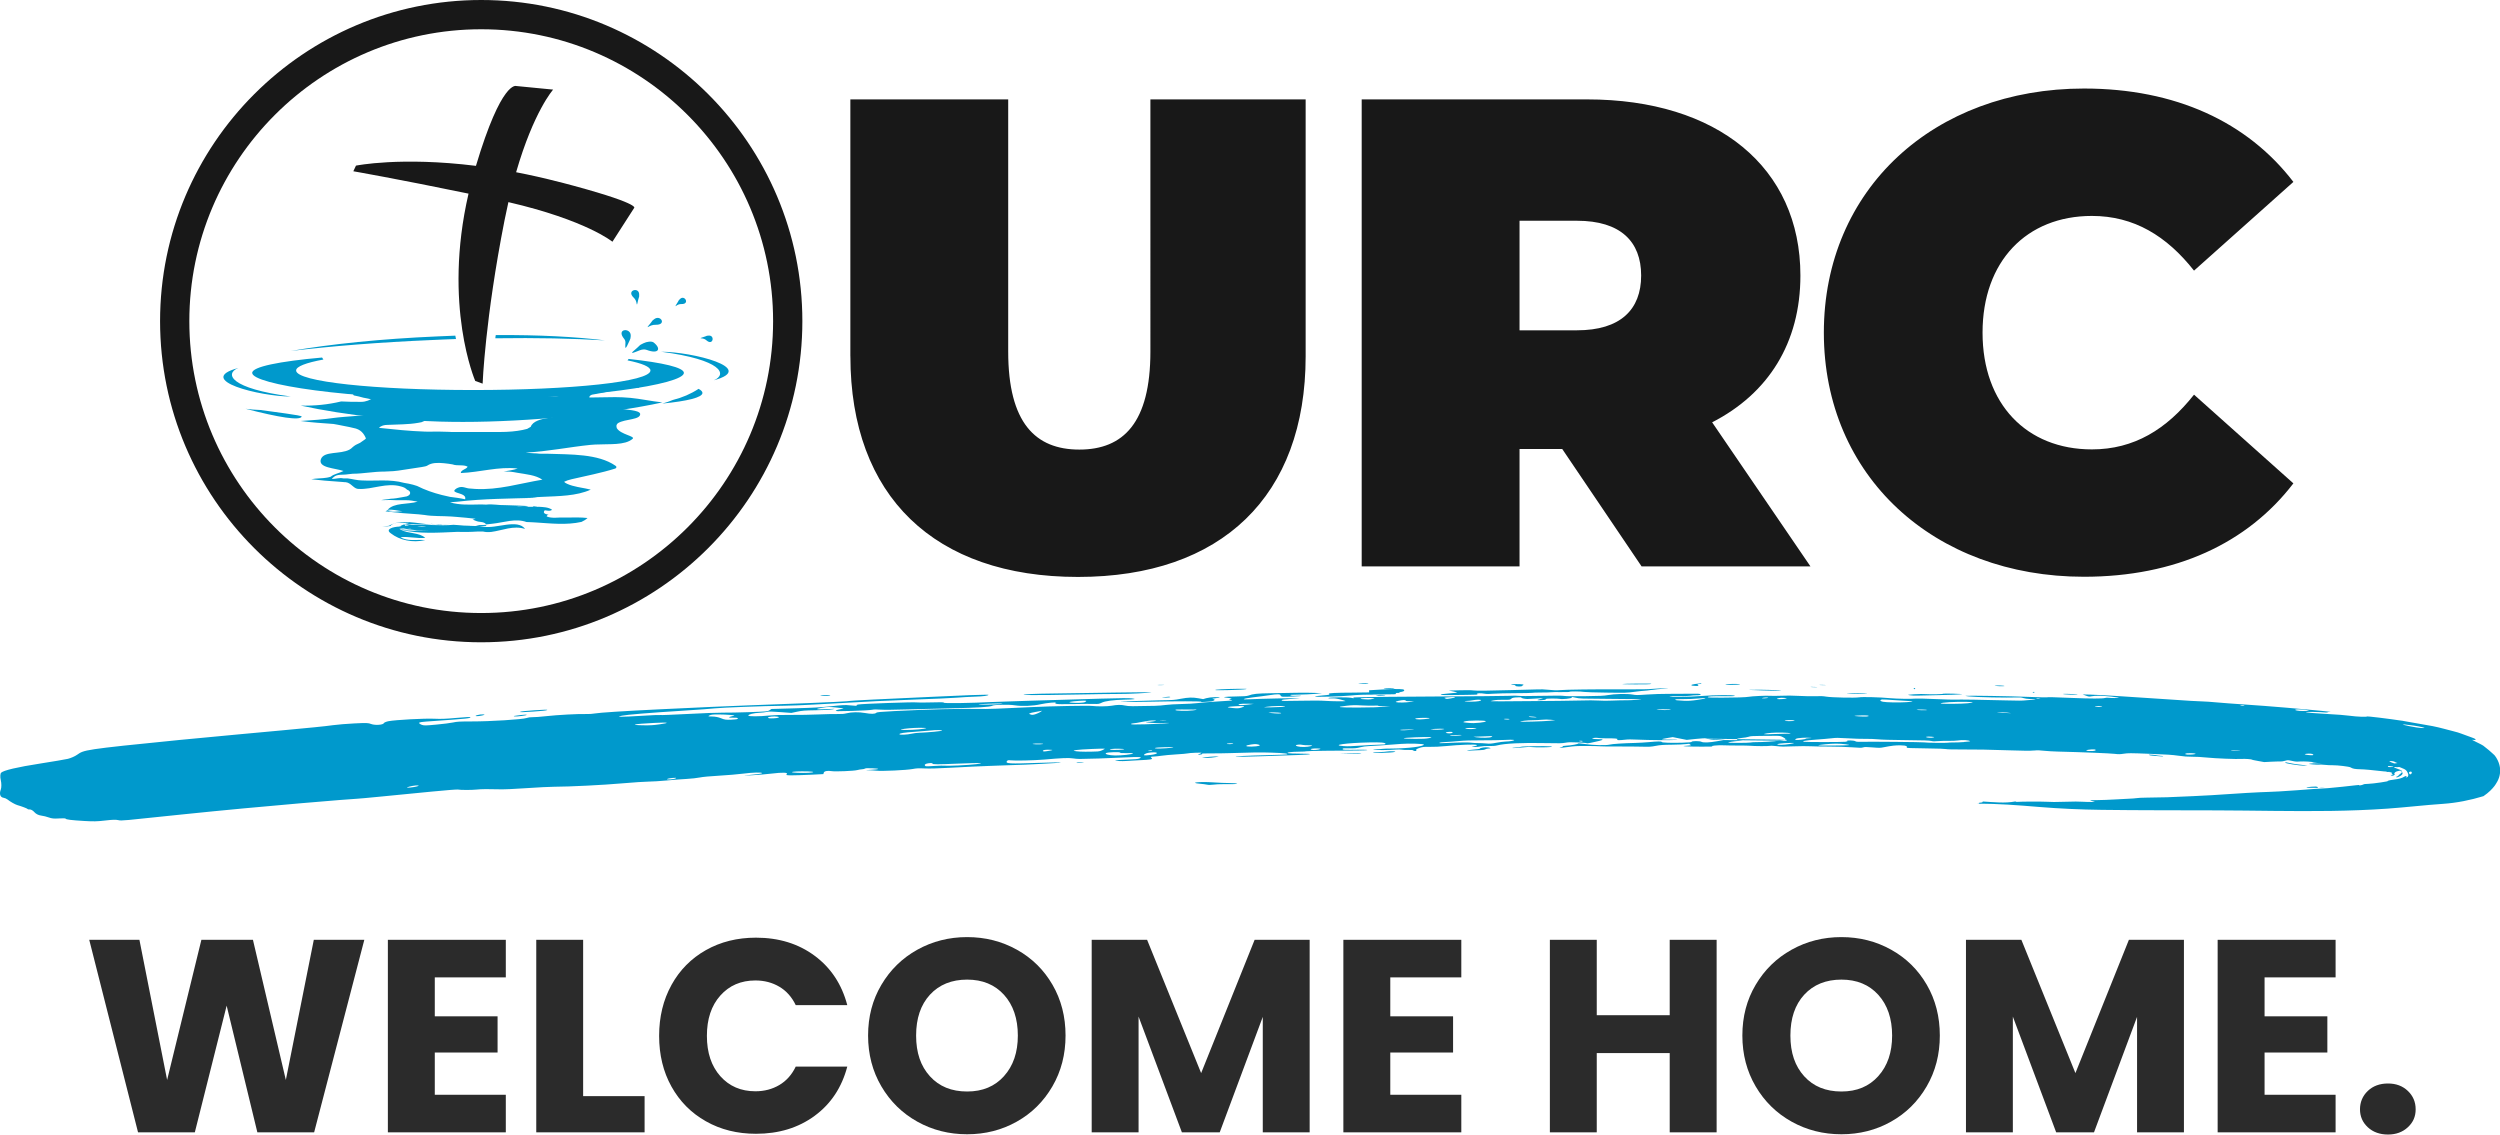 <?xml version="1.0" encoding="UTF-8"?>
<svg xmlns="http://www.w3.org/2000/svg" id="Layer_2" data-name="Layer 2" viewBox="0 0 674.07 305.9">
  <defs>
    <style>
      .cls-1 {
        fill: #2b2b2b;
      }

      .cls-2, .cls-3 {
        fill: #09c;
      }

      .cls-3 {
        fill-rule: evenodd;
      }

      .cls-4 {
        fill: #181818;
      }
    </style>
  </defs>
  <g id="Layer_1-2" data-name="Layer 1">
    <g id="urc_logo_icon_wide_white" data-name="urc logo icon wide white">
      <g id="urc_logo_icon_wide_white-2" data-name="urc logo icon wide white">
        <g id="urc_logo_lower_stack" data-name="urc logo lower stack">
          <g>
            <g>
              <path class="cls-2" d="M122.9,91.17c-.04-.22-.08-.44-.13-.67-1.95.06-2.78.11-4.78.2-15.19.65-29.03,2.09-39.57,3.93,11.03-1.31,23.97-2.35,37.83-2.94,2.65-.11,4.12-.2,6.7-.28-.01-.08-.03-.16-.05-.24Z"></path>
              <path class="cls-2" d="M133.67,90.34s-.07.42-.09.57c-.01.1-.01.2-.02.3,11.3-.16,20.88.05,29.56.57-7.92-.98-17.63-1.5-29.45-1.44Z"></path>
              <path class="cls-2" d="M188.36,104.84c-2.09,1.37-4.4,2.37-6.94,3-.93.39-1.88.72-2.85.98,6.78-.67,10.79-1.65,10.83-2.86.01-.37-.35-.75-1.05-1.12"></path>
              <path class="cls-2" d="M70.26,110.55c-1.35-.04-2.7-.15-4.05-.33,9.15,2.38,14.72,3.23,15.14,2.1.13-.35-7.55-1.24-11.09-1.77"></path>
              <path class="cls-2" d="M64.24,99.21c-3.76,1.58-2.2,5.54,14.18,7.7-8.32,0-26.13-4.45-14.18-7.7"></path>
              <path class="cls-2" d="M192.46,102.54c3.76-1.58,2.2-5.54-14.18-7.7,8.32,0,26.13,4.45,14.18,7.7"></path>
              <path class="cls-2" d="M117.42,141.37c.55.05,1.09.05,1.64.04.07,0,.15-.01.22-.02-.68-.12-1.26-.03-1.86-.02"></path>
              <path class="cls-2" d="M117.42,141.37c-.43-.04-.87-.09-1.33-.18.48.17.91.19,1.33.18"></path>
              <path class="cls-2" d="M126.62,141.76c-1.07,0-2.11-.08-3.13-.18-.34-.03-.72-.06-1.21-.08-3.7.36-7.65-.2-11.22.05-.4-.08-.8-.15-1.19-.17-.15,0-.29,0-.44.02.27.09.55.17.83.23-.34.04-.67.08-1,.14-.08-.09-.12-.21-.12-.36h0c-.13,0-.26.03-.38.05l.06-.03h0s-.06.03-.06.03h0c-.12.06-.29.12-.43.19-.28.11-.56.22-.61.33-1.66.05-4.02.67-2.32,1.84,2.32,1.81,5.79,2.61,9.26,1.81-2.32-.2-4.92.4-6.66-.8,2.32-.2,4.34.4,6.66.2-1.64-1.52-4.57-1.07-6.6-2.2,4.9,1.19,10.09.79,15.15.58.36,0,.72,0,1.08.01s.73,0,1.1.01c.32,0,.65,0,.98-.01.35,0,.7-.02,1.04-.03.37-.03.72-.05,1.09-.06.28-.01.56-.02.84-.02.28,0,.57,0,.85,0,.71.17,1.4.21,2.32.11,2.99-.4,5.88-1.81,9.07-.8-2.03-2.81-7.82,0-11.15-.6-.39-.04-.78-.1-1.17-.18-.5,0-.99,0-1.49-.02-.38,0-.76-.02-1.14-.04M122.51,142.89h-.01s0,0,0,0h0ZM114.94,141.99c-.83.14-1.65.03-2.47-.14.85.04,1.69.05,2.47.14ZM107.99,142.16h.12,0s-.07,0-.1,0h-.02ZM109.7,142.4c.44-.03.87-.02,1.19.19-.4-.14-.79-.18-1.19-.19ZM108.22,141.68c-.14.08-.21.17-.11.27-.05,0-.11,0-.16,0-.07-.09.07-.18.27-.27ZM108.09,142.35h0c-.23-.03-.46-.08-.68-.15.23.06.46.1.68.15ZM108.04,142.8c-.12-.06-.23-.13-.34-.21,1.74.2,3.18.4,4.92.6-1.43,0-3.15-.2-4.58-.4ZM107.7,142.39c.15-.02.29-.02.44-.02.15.06.32.08.5.09,2.37.47,4.79.64,7.21.66-2.8.05-5.56-.06-8.15-.73Z"></path>
              <path class="cls-2" d="M144.6,134.35c.26,0,.5,0,.71,0-.1,0-.39,0-.71,0"></path>
              <path class="cls-2" d="M172.46,103.19c-.51.1-1.04.15-1.56.15-.49.2-.99.37-1.51.49.76.03,1.54.25,2.29.69.22,0,.44,0,.65,0,0-.45.05-.9.12-1.33"></path>
              <path class="cls-2" d="M91.06,104.8l.43-.06c-.33-.19-.65-.39-.95-.62-.36.08-.72.14-1.08.17.02,0,.05,0,.07,0,.56.05,1.09.22,1.54.5"></path>
              <path class="cls-2" d="M172.6,111.55c-.29-1.01-3.77-1.01-5.89-1.47-.51-.09-.96-.19-1.41-.28-1.15-.31-2.31-.59-3.39-.91-.34-.1-.66-.19-.95-.29-.89-.3-1.63-.66-1.98-1.27-.11-.2-.09-.37.02-.52.11-.15.31-.28.6-.39.67-.12,1.64-.28,2.69-.49.53-.11,1.07-.23,1.61-.36.29-.04.54-.09.79-.14.3-.08.6-.17.92-.33.66-.53,1.39-.93,2.16-1.16-.07,0-.15,0-.22,0-.84,0-1.65-.12-2.41-.33-1.11.48-2.3.75-3.51.75-.67,0-1.31-.07-1.93-.21-1.35.76-2.87,1.19-4.41,1.19-.34,0-.67-.02-.99-.05-1.5,1.01-3.27,1.6-5.07,1.6-.41,0-.81-.03-1.2-.08-.62.14-1.26.22-1.9.22-1.54,0-2.96-.38-4.21-1.05-1.12.49-2.32.77-3.54.77-.31,0-.62-.02-.93-.05-.18.15-.35.3-.35.45.23.5.9,1,1.43,1.37.47.31.94.59,1.27.97.33.39.54.88.46,1.63,2.03-.5,4.07.25,6.01.49.26.03.52.05.77.07.24.01.49.02.73.03.32.02.62.04,1.61.08.48.05.97.1,1.48.15-.33.13-.66.25-.99.37-.73.11-1.27.22-1.81.34-2.12.3-4.44.9-4.96,2.43-.31.16-.64.35-.97.56-.39.11-.79.21-1.22.29-1.7.35-3.75.55-6.16.55h-13.03c-.21-.01-.42-.02-.63-.04-1.83-.09-3.86-.09-5.66-.05-.32,0-.63-.01-.95-.02-4.08-.14-8.12-.57-12.3-1.01.58-.6,1.45-.8,2.32-.8,2.71-.14,5.58-.08,8.22-.55.29-.05.6-.11.92-.17,2.69-1.22,5.17-1.72,8.11-1.47.23,0,.68-.5.45-.75-1.58-1.99-4.07-2.99-6.25-2.84-.36-.03-.67-.09-.97-.16-1.47-.37-2.94-.83-4.39-1.6-.13-.08-.26-.17-.37-.26-.36-.13-.71-.29-1.05-.47-.72.19-1.47.3-2.22.3-1.36,0-2.63-.3-3.76-.83-.94.4-1.94.58-3,.54-1.15.04-2.22-.17-3.23-.64-.38.05-.76.08-1.14.08s-.74-.02-1.1-.07c.29.26.51.58.66.94.89.17,1.76.37,2.62.62.35.07.7.13,1.04.2.34.07.67.14,1,.22.4.1.8.2,1.16.32.97.33,2.13.73,2.7,1.36.28.28.3.52.14.74-.17.22-.52.42-.98.61-.36.13-.76.26-1.25.39-1.66.43-3.4,1.04-5.47,1.04-.38.04-.76.07-1.14.1-.84.09-1.42.09-2.29.18-.38.03-.76.06-1.14.1-.24.02-.47.05-.71.07-.29.03-.56.06-.85.1-3.1.45-5.99.65-9.18.85,2.9.4,6.09.6,8.87.8.39.08.76.15,1.17.21,1.01.22,2.11.41,3.17.63.35.08.7.15,1.03.24,1.99.33,2.86,1.54,3.39,2.81-.09.18-.4.39-.79.64-.25.17-.52.35-.78.55-.42.18-.8.36-1.15.55-.34.21-.63.41-.89.65-.23.25-.51.46-.83.64-2.47,1.33-6.82.32-7.69,2.54-.87,2.41,3.77,2.41,6.09,3.22-1.16.6-2.61.8-3.47,1.55-.33.11-.67.19-1.01.25-1.38.24-2.86.15-4.21.42,2.39.3,4.78.49,7.17.65.57.04,1.15.08,1.71.13.02-.01.02-.02-.02-.04.24.02.62.08.95.19,1.2.48,1.78,1.69,2.94,1.69,3.77.2,7.53-1.81,11.46-.66.36.09.67.21.95.35.24.14.46.31.66.51,1.13.4,1.13,1.41-.09,1.81-.43.07-.9.16-1.39.25-.97.18-1.94.36-2.92.38-.43.09-.86.14-1.29.18-.43.05-.87.1-1.3.2.34,0,.68,0,1.01-.01.28,0,.56-.01.85-.02.28,0,.57,0,.85,0,.39.02.77.03,1.19.04.44,0,.92,0,1.43,0,.51,0,1.04,0,1.42.01,1.08-.01,1.95.19,3.1.39-2.61.8-6.38.2-8.11,2.21,1.49-.17,2.77.25,4.02.37-1.41,0-2.8.44-4.01-.19-.22.03-.42.1-.59.22,1.74.2,3.19.4,4.93.4h-1.45c1.83.16,3.67.29,5.5.41l1.54.17c2.31.4,4.75.24,7.31.42.44.03.87.06,1.3.1,1.74.14,3.48.3,5.22.51-.29,0-.58.2-.87.2.58.2.87.4,1.51.55.24.04.49.07.73.1.61.09,1.17.21,1.42.67.51-.04,1.09-.1,1.79-.2,2.95-.31,6.14-1.52,9.09-.45.39.02.8.03,1.21.05.41.02.82.04,1.24.07,4.13.26,8.29.76,12.39-.15.3-.14.59-.29.86-.46.27-.17.53-.37.77-.59-1.74-.2-3.55-.15-5.36-.13-.36,0-.73,0-1.09,0-1.37-.08-3.11.32-4.56-.29,0-.16.17-.46.53-.46-.96-.19-1.64-.42-1.11-1.15,0-.2,1.45.4,2.03-.2-1.03-.71-2.34-.72-3.64-.8-.14,0-.17,0-.31.02-.07,0-.15,0-.22,0,.07-.01.14-.03.2-.04-.43-.03-.85-.08-1.25-.18.1.1.19.16.29.21-.2,0-.41,0-.69,0-1.34,0-2.5,0-3.95,0,1.16-.2,2.03.2,3.19-.2-1.67-.1-3.35-.16-5.04-.21-.42-.01-.85-.02-1.27-.04-1.8.05-3.25-.35-5.1-.14-.43-.02-.86-.03-1.28-.05-2.95.04-5.85.24-8.46-.57.34-.03.67-.06.99-.09.32-.03.64-.05.94-.07,7.05-.84,14.3-.84,21.11-1.05.09,0,.18,0,.27,0-.24,0-.49,0-.76,0-.53,0-1.11,0-1.69,0,.87,0,1.74,0,2.7-.2.41-.02.82-.05,1.23-.06,4.54-.21,9.3-.21,13.17-1.95-.87-.2-1.74-.4-2.73-.56-.29-.05-.57-.11-.86-.17-.48-.1-.95-.21-1.41-.34-.46-.13-.9-.29-1.33-.48-.41-.18-.7-.36-.86-.56.53-.28,1.21-.51,1.99-.69,3.93-.92,7.99-1.68,11.85-2.9.33-.24.4-.48.01-.75-4.69-3.25-12.04-3.01-18.33-3.23h-1.57c-.44,0-.86-.02-1.31-.09-.31-.01-.61-.03-.92-.04-.3-.02-.61-.03-.91-.06-.51-.03-.89-.07-1.17-.12,5.94-.29,11.74-1.5,17.49-2.08.42-.04.84-.07,1.26-.09,3.8-.2,8,.27,10.09-1.54.8-.74-3.28-1.14-4.28-2.91-.03-.16-.08-.33-.09-.52,0-.3.15-.56.41-.79,1.93-1.22,6.28-.82,5.99-2.63M146.2,129.34c-6.03,1-11.86,2.85-18.07,2.49-.41-.02-.83-.06-1.25-.1-1.23.02-2.09-.79-3.39-.23-.27.1-.51.24-.73.44-1.41,1.18,3.25.82,2.65,2.68-1.33-.31-2.82-.49-4.07-.65-.66-.14-1.44-.31-2.22-.51-2.34-.59-4.55-1.37-6.66-2.43-.35-.13-.71-.24-1.09-.34-.37-.1-.76-.19-1.16-.27s-.8-.16-1.23-.22c-3.89-1.07-7.65-.46-11.41-.66-1.16,0-2.61-.4-3.83-.55-.38-.02-.79-.02-1.19-.01-1.05-.24-1.92.16-3.08.16.14-.2.29-.35.45-.47,1-.94,2.45-.54,3.99-.81.4-.05.8-.09,1.2-.13,2.76,0,5.66-.6,8.53-.58.41-.02.82-.04,1.23-.06.41-.02.81-.04,1.22-.06.47-.05.91-.1,1.34-.15,2.1-.34,4.21-.64,6.3-.96.7-.11,1.26-.23,1.49-.39,1.18-.8,2.78-.8,4.46-.64.84.08,1.7.2,2.34.32,1.28.49,2.91-.02,4.06.61-.29.73-1.84.84-1.84,1.72,5.21-.2,10.13-1.81,15.34-1.21-1.16.4-2.61.6-3.76.8.87,0,1.74,0,2.71.17.34.06.67.12,1.01.18,2.35.41,4.88.59,6.71,1.86Z"></path>
              <path class="cls-2" d="M93.47,130.18c-.21-.03-.43-.05-.64-.07-.04.03-.18.03-.18.03.29,0,.57.01.83.04"></path>
              <path class="cls-2" d="M119.06,141.41c-.15.01-.29.03-.44.04,1.1-.03,2.2-.1,3.27-.26-.99.1-1.91.2-2.83.22"></path>
              <path class="cls-2" d="M128.25,141.59c.33.09.67.17,1,.23.63,0,1.26,0,1.89-.03-.02-.11-.06-.2-.11-.28-.25.02-.48.03-.71.04-.69.03-1.39.04-2.08.04"></path>
              <path class="cls-2" d="M106.25,137.77c-.58,0-1.45-.2-2.03-.2.1.07.2.13.3.18.51-.08,1.11.02,1.72.02"></path>
              <path class="cls-2" d="M109.88,141.37c2.25-.08,4.57.06,6.89.09-4.21-.2-8.58-1.68-11.91.31-.6.07-1.19.15-1.79.22.38-.01.76-.03,1.14-.06.38-.02.76-.05,1.02-.1,1.03-1.25,3.35-.85,5.08-.85-.29.2-1.14.2-1.16.4.24-.02.48-.03.73-.01"></path>
              <path class="cls-2" d="M118.62,141.45c-.61.02-1.23.02-1.85,0,.62.03,1.24.03,1.85,0"></path>
              <path class="cls-2" d="M169.49,96.79c-.09.13-.19.26-.29.38,3.93.8,6.18,1.73,6.18,2.72,0,3.05-21.39,5.27-47.77,5.27s-47.77-2.22-47.77-5.27c0-1.08,2.7-2.09,7.36-2.95-.13-.17-.25-.35-.36-.54-11.58,1.03-18.84,2.5-18.84,4.14,0,3.11,26.05,7.11,58.2,7.11s58.2-4.01,58.2-7.11c0-1.44-5.64-2.76-14.9-3.76"></path>
              <path class="cls-2" d="M169.78,107.26c-5.19-.5-10.39.24-15.57-.23-8.19.1-17.49-.28-27.56-.28-9.17,0-17.88.22-25.7.29-1.12.84-2.33,1.31-3.55,1.31-1.8,0-3.61,0-5.41-.11-3.66.88-7.28,1.21-10.92,1.12,12.31,2.65,27.43,4.4,43.77,4.4,17.79,0,39.76-2.18,53.75-5.26-2.94-.31-5.86-.97-8.8-1.25"></path>
              <path class="cls-3" d="M176.22,92.33c-.5-.39-1.84-.23-2.72.22-.88.45-.71.27-1.48,1.03-.76.76-2.35,1.83-1.18,1.5,1.16-.33,2.31-1.19,3.54-.73,3.23,1.22,4.01-.33,1.84-2.03"></path>
              <path class="cls-3" d="M169.74,91.85c.29-.61.22-.48.31-1.1.35-2.54-4.19-2.27-1.74.64.54.64.24,1.46.29,2.22.05.76.86-1.15,1.15-1.77"></path>
              <path class="cls-3" d="M175.6,86.88c.33-.5.26-.39.71-.76,1.77-1.47,3.58,1.5.5,1.45-.83-.01-1.36.2-2.01.56-.64.36.47-.75.8-1.25"></path>
              <path class="cls-3" d="M182.81,81.35c.22-.46.18-.35.5-.69,1.27-1.33,2.79,1.38.45,1.32-.63-.02-1.02.18-1.49.51-.47.33.32-.68.54-1.14"></path>
              <path class="cls-3" d="M190.19,90.7c.47-.21.36-.16.83-.21,1.83-.21,1.26,2.85-.51,1.3-.47-.42-.9-.52-1.47-.57-.57-.05.68-.31,1.15-.52"></path>
              <path class="cls-3" d="M172.18,80.48c.2-.59.15-.46.16-1.03.05-2.23-3.57-1.17-1.51.77.55.52.72,1.02.84,1.71.12.68.3-.86.5-1.45"></path>
            </g>
            <path class="cls-4" d="M150.89,49.1c-4.1-1.07-8.01-1.94-11.73-2.66,4.75-16.43,9.98-22.28,9.98-22.28l-9.96-.97s-3.94-1.6-10.85,21.53c-20.33-2.53-32.35-.06-32.35-.06l-.71,1.52s11.7,2.03,31.06,6.03c-6.99,30.21,1.81,50.51,1.81,50.51l1.99.72s.66-17.44,5.91-44.05c.34-1.7.68-3.33,1.04-4.89,20.98,4.86,28.05,10.68,28.05,10.68l5.85-9.1s2.14-1.19-20.09-7Z"></path>
          </g>
        </g>
        <path class="cls-4" d="M129.75,173.18c-47.75,0-86.59-38.84-86.59-86.59S82,0,129.75,0s86.59,38.84,86.59,86.59-38.84,86.59-86.59,86.59ZM129.75,7.89c-43.39,0-78.7,35.3-78.7,78.7s35.3,78.7,78.7,78.7,78.7-35.3,78.7-78.7S173.14,7.89,129.75,7.89Z"></path>
        <path class="cls-4" d="M229.28,96.04V26.8h42.56v67.98c0,19.24,7.34,26.44,19.18,26.44s19.16-7.2,19.16-26.44V26.8h41.86v69.24c0,37.76-22.68,59.52-61.38,59.52s-61.37-21.76-61.37-59.52ZM421.22,121.06h-11.51v31.66h-42.56V26.8h60.77c35.16,0,57.52,18.36,57.52,47.49,0,18.17-8.66,31.83-23.8,39.58l26.51,38.85h-45.53l-21.4-31.66ZM425.2,59.51h-15.49v29.55h15.49c11.72,0,17.3-5.59,17.3-14.77s-5.58-14.77-17.3-14.77ZM491.76,89.69c0-38.67,29.68-65.82,70.14-65.82,24.64,0,44.05,8.99,56.46,25.18l-26.79,23.92c-7.38-9.35-16.19-14.75-27.53-14.75-17.62,0-29.49,12.23-29.49,31.47s11.87,31.48,29.49,31.48c11.34,0,20.14-5.4,27.53-14.76l26.79,23.92c-12.41,16.19-31.82,25.18-56.46,25.18-40.47,0-70.14-27.16-70.14-65.82Z"></path>
      </g>
    </g>
    <g id="swash_vector_psd" data-name="swash vector psd">
      <g>
        <path class="cls-2" d="M410.36,185c0,.05-.39.1-.87.1-.49,0-.88-.1-.88-.22,0-.12-.26-.22-.59-.22-.32,0-.58-.05-.58-.11,0-.12,2.5-.14,3.13-.02h0c.22.04.27.14.1.22-.17.08-.31.19-.31.25Z"></path>
        <path class="cls-2" d="M377.82,186.51c-.28,0-.51.08-.51.18,0,.13-.32.16-1.31.1-2.13-.12-3.42-.08-4.77.17-.7.13-1.44.23-1.66.24-.22,0-.41-.24-.41-.54l-.02-.54,2.76-.17c3.3-.2,5.38-.22,6.3-.09.75.11.43.65-.38.65Z"></path>
        <path class="cls-2" d="M376.37,187.03c.35.17-.14.19-4.73.22-3.82.03-5.71.1-7.47.28-2.72.27-9.62.46-9.63.27,0-.07.93-.2,2.07-.29,1.79-.14,2.03-.2,1.72-.43q-.42-.31,6.41-.33c3.24,0,5.4-.08,6.91-.2,2.28-.19,5.62-.26,6.35-.13.23.04-.13.16-.8.26-.79.12-1.08.25-.83.37Z"></path>
        <path class="cls-2" d="M458.1,184.45c-.4,0-.51.09-.28.25.27.19.13.26-.54.25-1.53-.02-1.68-.32-.26-.52.73-.1,1.42-.18,1.53-.18.11,0,.2.05.2.1,0,.06-.29.1-.65.09Z"></path>
        <path class="cls-2" d="M373.44,187.46c-.2.06-.88.12-1.52.12-.64,0-1-.04-.81-.11.2-.06.88-.12,1.52-.12.64,0,1,.04.81.11Z"></path>
        <path class="cls-2" d="M373.09,185.69c0-.06.65-.11,1.45-.12.8,0,1.46.04,1.46.1,0,.06-.65.11-1.45.12-.8,0-1.46-.04-1.46-.1Z"></path>
        <path class="cls-2" d="M445.32,186.02c-.76.12-1.61.22-1.89.22-.28,0-1.49.13-2.7.29-2.14.29-2.31.29-7.57.22-2.96-.04-5.68-.12-6.04-.19-.84-.16-3.92-.18-3.92-.03,0,.07-.94.1-2.3.08-1.27-.02-2.49,0-2.72.04-.23.04-1.4.07-2.61.07-1.21,0-2.34.04-2.51.09-.17.05-2.17.08-4.44.09-2.27,0-4.91.07-5.87.14-1.31.1-1.91.1-2.41.01-1.07-.2-2.35-.15-2.03.08.25.18-.13.2-2.98.23-1.8.02-4.03.05-4.95.06-2.65.04-2.55-.23.17-.44,1.31-.1,2.38-.21,2.38-.25s-.52-.17-1.15-.3l-1.14-.23,2.9-.08c1.81-.05,3.19-.04,3.66.04.42.07,1.79.09,3.04.07,1.25-.03,4.51-.1,7.23-.16,2.72-.07,5.73-.16,6.7-.18,1.27-.06,2.23-.03,3.5.11,1.35.14,2.01.16,2.91.08,1.51-.15,9.43-.25,17.18-.22,4.51.03,6.61,0,7.98-.13,1.03-.09,2.47-.15,3.21-.14h0c1.17.02,1.12.04-.45.12-.98.06-2.41.2-3.17.33Z"></path>
        <path class="cls-2" d="M440.91,184.53c-5.01-.01-4.4-.18.84-.22h0c2.93-.03,3.65,0,3.45.1-.17.09-1.6.13-4.29.12Z"></path>
        <path class="cls-2" d="M466.94,184.66c-1.38,0-1.84-.03-1.66-.13.14-.07,1.12-.13,2.17-.13,1.38,0,1.84.03,1.66.13-.14.07-1.12.13-2.17.13Z"></path>
        <polygon class="cls-2" points="458.54 184.25 458.54 184.25 458.54 184.25 458.54 184.25"></polygon>
        <path class="cls-2" d="M143.67,191.87c-2.79.19-3.59.2-3.42.06.14-.12,1.52-.27,3.86-.42,2.79-.19,3.59-.2,3.42-.06-.14.12-1.52.27-3.86.42Z"></path>
        <path class="cls-2" d="M142.01,192.75c.03.16-2.71.5-3.28.42-.52-.08-.15-.17,1.68-.38,1-.11,1.59-.13,1.61-.04Z"></path>
        <path class="cls-2" d="M222.76,187.65c-.62.02-1.3-.01-1.51-.07-.21-.06.27-.13,1.12-.16.82-.03,1.5,0,1.51.07,0,.07-.49.14-1.12.16Z"></path>
        <path class="cls-2" d="M366.63,184.28c.48-.06,1.2-.12,1.6-.12.4,0,.73.04.73.1,0,.06-.72.11-1.6.12-1.25,0-1.41-.02-.73-.1Z"></path>
        <path class="cls-2" d="M475.24,186.16c-4.49-.15-4.53-.15-1.96-.18,2.43-.03,5.47.07,6.59.2,1.12.13-.35.13-4.63-.02Z"></path>
        <path class="cls-2" d="M128.69,192.81c.48-.14,1.16-.22,1.58-.19.56.04.49.11-.27.29-1.33.31-2.4.22-1.31-.1Z"></path>
        <path class="cls-2" d="M327.75,188.27c-.92.07-1.04.13-.53.24.71.15-.11.63-1.11.65-.28,0-.94.05-1.45.1-.56.05-.87.03-.78-.05.18-.15-6.96-.17-14.09,0-2.4.05-5.28.07-6.4.04-1.87-.04-1.7-.07,2.02-.21,2.24-.07,5.38-.16,6.97-.21,4.22-.08,4.12-.07,5.98-.42,2.09-.39,3.2-.42,4.81-.13l1.23.22.84-.25c.46-.14,1.48-.27,2.26-.28h0c1.73-.03,1.88.15.24.28Z"></path>
        <path class="cls-2" d="M327.65,186.05c0-.14,2.17-.27,6.08-.33,2.28-.04,2.74-.01,2.19.1-.9.19-8.26.39-8.27.23Z"></path>
        <path class="cls-2" d="M312.27,184.72c-.4-.03-.08-.06.72-.07.8-.01,1.13,0,.73.05-.4.04-1.05.05-1.46.02Z"></path>
        <path class="cls-2" d="M295.96,187.17c-8.1.19-19.07.32-19.84.18-.83-.15,2.86-.31,8.36-.37,3.09-.05,10.26-.16,15.93-.24,2.83-.04,5.38-.07,7.2-.09,1.82-.01,2.92,0,2.85.01-.53.19-6.27.47-8.87.45-1.5-.01-4.03.01-5.63.05Z"></path>
        <path class="cls-2" d="M313.79,187.99c.48-.07,1.06-.13,1.3-.14.24,0,.44.04.44.11,0,.06-.58.13-1.3.14-1.06.02-1.14,0-.44-.11Z"></path>
        <path class="cls-2" d="M539.02,185.01c-.85-.03-1.34-.09-1.13-.14.2-.04.88-.06,1.5-.04.62.02,1.13.09,1.13.14,0,.05-.68.07-1.5.04Z"></path>
        <path class="cls-2" d="M626.51,212.35c.45-.02.32.01-.32.07-.58.06-.91.07-.73.03.18-.04.65-.09,1.06-.1Z"></path>
        <path class="cls-2" d="M647.73,208.15s-.02-.03-.03-.05c.03.02.03.02.03.05Z"></path>
        <path class="cls-2" d="M647.71,208.77c-.2.32-.62.53-.92.66-.31.13-.54.2-.54.2-.03,0-.09-.04-.14-.1-.05-.06,0-.13.17-.16.16-.03.37-.15.43-.27.05-.12.15-.25.26-.28.11-.03.28-.15.33-.27.05-.12.15-.24.27-.26.14-.02.16-.08.16-.13.09.2.11.42-.02.62Z"></path>
        <path class="cls-2" d="M327.47,203.97c1.42-.04,1.43-.03.37.16-.61.11-1.77.22-2.58.24-1.42.04-1.43.03-.37-.16.61-.11,1.77-.22,2.58-.24Z"></path>
        <path class="cls-2" d="M291.7,205.47h0c.84-.03.86-.01.12.11-1.12.19-1.88.22-1.44.05.19-.07.79-.14,1.32-.16Z"></path>
        <path class="cls-2" d="M616.16,205.64c.03-.15.09-.15,1.28.11.69.15,1.57.3,1.95.33.38.03,1.23.13,1.88.23h0c1.13.17,1.13.18.11.16-1.51-.03-5.27-.63-5.23-.84Z"></path>
        <path class="cls-2" d="M581.58,203.67s.38.09.85.11c.47.02.85.08.84.13,0,.06-.42.06-1,0-.55-.05-1.38-.11-1.85-.15-.47-.03-.93-.12-1.01-.2-.12-.11.16-.12,1.01-.05.64.05,1.17.13,1.16.17Z"></path>
        <path class="cls-2" d="M624.84,212.17c.36.18.07.31-.57.25-.22-.02-.84-.02-1.38,0-1.48.06-1.26-.16.3-.29,1-.09,1.4-.07,1.65.05Z"></path>
        <path class="cls-2" d="M331.69,211.14c-1.15,0-3.24-.09-4.64-.19-3.65-.25-6.76.09-3.39.38.61.05,1.4.16,1.76.23.47.1.94.1,1.75,0,.61-.08,1.75-.14,2.55-.13.79,0,1.94,0,2.54,0h0c2.05-.02,1.56-.28-.56-.29Z"></path>
        <path class="cls-2" d="M463.5,199.38c-1.35-.11-1.71-.1-2.98.11l4.31.05.2-.04-1.53-.12Z"></path>
        <path class="cls-2" d="M548.36,202.37c1.09-.1,1.46-.09,2.78.06.84.09,2.56.19,3.82.22,6.69.16,14.11.47,15.21.61,1.08.13,1.42.12,2.49-.04,1.18-.17,1.54-.19,6.96.03,4.84.19,6.03.27,7.73.51,1.59.22,2.38.28,3.73.28,1.13,0,2.45.06,3.85.21,2.54.26,8.13.47,9.48.38.88-.07,2.79.08,2.76.2,0,.03.74.19,1.66.35l1.66.3,1.92-.1c1.06-.05,2.16-.08,2.45-.06.29.02.86-.07,1.26-.19.71-.21.75-.21,1.83.02,1.02.22,1.17.23,2.15.17,1.16-.07,3.5.07,3.46.21-.01.05.54.13,1.23.19l1.25.11-1.23-.03c-.68-.01-1.52.03-1.88.09-.58.11-.49.13.72.23.75.06,1.55.09,1.77.05.22-.03.85,0,1.4.06.55.07,1.51.11,2.12.1,1.38-.01,4.45.36,4.83.58.6.37,1.15.47,2.68.51.88,0,3.48.24,6.3.57.49.02.61.04.81.11.15.06.25.08.45.04.18-.04.3-.02.31.03.01.07.07.08.32.03.4-.08.51,0,.13.11-.26.08-.28.08.04.15.19.05.25.14.13.2-.15.06-.11.1.11.16.44.12.26.22-.22.15-.4-.06-.39-.06-.19.05.11.07.24.14.31.16.21.08.95-.28.7-.47-.13-.11-.11-.18.02-.33.22-.25.32-.34,1.06-.51.46-.11.56-.13.56,0,0,.09.09.14.22.13.12-.01.17.03.21.07-.05-.09-.08-.19-.16-.26-.31-.23-.67-.33-.81-.39-.65-.22-1.42-.53-1.2-.6.1-.03.33-.02.49.02.16.04.42.04.59,0,.16-.04.33-.04.36,0,.03.04.65.22,1.24.51.53.27.72.57.86.84.16.28.3.57.24.96-.11.39-.36.48-.59.44-.1-.02-.06-.1.09-.19.17-.09.12-.17-.05-.16-.16,0-.39.09-.53.19-.51.37-1.69.66-2.48.73-.84.08-2.04.32-1.99.45-.03.03.05.03-.28.1-.41.08-.98.18-1.6.27-1.23.19-2.65.34-3.27.37-1.02.04-1.19.06-1.43.19-.15.08-.51.18-.8.22-.29.04-.43.01-.29-.06.18-.1-.78.02-4.55.44-3.09.34-5.18.49-5.72.49-.53,0-3,.18-6.64.46-3.2.24-6.61.43-7.55.44-2.09.04-9.53.47-12.04.67-1.01.09-4.73.31-8.26.47-3.54.15-6.69.29-7.01.3-.6.03-2.04.06-5.49.1-1.52.02-2.24.06-2.79.14-.41.06-1.3.13-1.97.15-.67.02-2.39.11-3.81.2-1.47.09-3.52.17-4.74.18-2.09.02-2.14.02-1.79.16.2.08.6.18.88.23.74.13-1.25.16-3.15.05-1.25-.07-1.98-.07-4.72.01-2.75.08-3.49.08-4.86,0-1.67-.08-6.68-.07-8.05.03-.12,0-.27.01-.45-.12-2.89.56-5.85.17-8.78.02-.06.14-.09.16-.09.18,0,.05-.29.11-.63.13-.34.02-.48.08-.29.14.18.06.07.12-.25.14-.11,0-.19.01-.28.02,5.55-.07,11.08.4,16.61.85,5.65.46,11.27.72,16.94.79,10.3.14,20.6.1,30.9.14,10.29.03,20.58.3,30.87.15,5.12-.08,10.25-.26,15.36-.62,4.99-.36,9.96-.95,14.96-1.29,3.73-.26,7.33-.99,10.89-2.07,1.45-.99,2.36-1.95,2.97-2.74.39-.56,1.24-1.72,1.46-3.26.29-1.52-.22-3.42-1.33-4.89.04-.02-.31-.31-.79-.76-.48-.46-1.17-1.02-1.86-1.56-.57-.59-1.7-1.01-2.37-1.38-.71-.36-1.19-.6-1.19-.6l.68.04c.38.02.43-.11.13-.31-.21-.16-.97-.4-1.93-.76-1.05-.33-2.1-.87-3.86-1.28-1.71-.42-3.51-.97-5.63-1.39-2.18-.38-4.47-.78-6.72-1.18-1.15-.26-1.58-.26-2.31-.38-.67-.1-1.32-.19-1.95-.28-1.26-.19-2.41-.32-3.4-.44-1.97-.23-3.27-.37-3.28-.33-.06.19-2.73.09-4.69-.18-1.19-.17-3.41-.33-5.8-.46-3.6-.19-6.63-.44-5.86-.55.45-.06,3.88,0,4.87.11.44.04.81.03.82-.04.02-.06.37-.1.78-.09.41.02-.71-.12-2.5-.3-1.78-.15-6.02-.58-9.41-.85-3.39-.3-8.41-.67-11.15-.85-2.74-.19-6.16-.43-7.6-.57-1.44-.14-3.02-.24-3.51-.25-.83,0-6.03-.3-7.32-.42-.32-.02-2.29-.15-4.38-.29-2.09-.14-6.68-.44-10.21-.67-3.53-.25-7.39-.44-8.59-.47l-2.17-.05.89.32c.78.28.96.31,1.47.19,1.01-.23,3.2-.19,5.46.08,1.11.14,2.02.29,2.01.32-.01.09-2.22.08-2.87-.01-.29-.04-.68-.02-.88.05-.6.21-3.95.2-8.72,0-6.23-.25-6.51-.25-6.95-.17-.21.04-2.55-.02-5.25-.13-4.35-.19-16-.37-16.68-.28-.14.02.22.09.8.16,1.97.23,10.47.39,13.15.28.74-.03,1.16.01,1.61.17.34.12,1.11.23,1.72.25s1.27.09,1.46.15c.19.06.02.09-.37.08-.4-.01-1.33.04-2.07.12-1.06.12-2.16.12-5.3.03-5.66-.17-13.18-.28-13.87-.21-.32.03-2.68-.04-5.24-.15-2.81-.13-4.95-.17-5.39-.13-1.21.12-4.98.06-6.84-.11-2.81-.27-7.54-.39-8.41-.23-1.07.19-7.42.05-8.84-.19-.83-.14-1.45-.17-2.95-.12-1.18.04-2.87,0-4.46-.08-1.79-.1-3.22-.11-4.76-.04-1.21.05-2.62.06-3.13.01-.86-.07-4.9.12-5.58.27-.64.14-3.68.24-7.29.24-2.96,0-3.76-.03-3.76-.14,0-.21,1.06-.28,4.32-.25,2.2.02,2.96-.01,2.96-.12,0-.26-5.38-.24-9.04.06-3.19.26-8.97.34-8.51.11.11-.06,1.21-.09,2.44-.07,1.23.02,2.59-.03,3.04-.1.44-.07,1.16-.13,1.6-.13,1.03.01,1.54-.13,1.14-.32-.25-.12-.91-.14-3.06-.1-1.51.03-4,.04-5.54.03-1.54-.01-4.1.07-5.69.18-2.76.19-2.94.19-4.01,0-1.47-.25-4.88-.17-6.62.16-1.02.19-2.11.24-6.08.29-3.42.04-5.08.02-5.67-.07-.63-.1-2.12-.1-6.18-.02-3.68.07-5.57.07-6.07,0-.48-.07-1.49-.08-2.95,0-1.22.06-9.16.11-17.64.16-12.41.07-18.45.14-21.37.19-2.91.05-2.7.1-2.61.19.14.15.08.15-.58,0-.95-.21-5.77-.18-6.13.04-.17.1.12.14.83.1.71-.03,1.53.07,2.41.31.73.2,1.32.38,1.32.41,0,.11-3.63.08-5.44-.05-1.3-.09-3.51-.1-6.84-.03-4.57.1-4.92.09-4.93-.12,0-.17.61-.26,2.48-.37.68-.05,1.31-.09,1.76-.12.45-.04.73-.06.73-.08,0,0-.74-.02-1.87,0-1.13.02-2.66.04-4.25.07-3.17.07-6.54.16-7.4.22-2.59.17-2-.19.85-.52,1.35-.15,3.34-.42,4.41-.58,2.19-.34,2.97-.32,2.99.08,0,.15.26.3.56.33.78.08,5.31-.12,4.96-.23-.16-.05-.77-.05-1.37-.02-.65.04-1.22,0-1.44-.11-.3-.14.1-.18,2.17-.2,1.39-.02,3.39-.11,4.43-.2l1.89-.18-1.98-.09c-1.09-.05-3.29-.06-4.89-.03-1.6.03-4.66.08-6.8.12-3.92.06-4.93.16-6.22.64-.4.15-1.32.21-3.49.24-3.15.04-3.96.21-1.9.38.94.08,1.1.14.61.24s-.47.18.06.3c.8.18.81.17-4.57.49-1.75.11-3.76.28-4.47.38-.7.1-2.6.21-4.22.24-1.62.03-3.53.15-4.25.25-.71.11-2.07.22-3.02.24-6.12.14-6.97.14-7.93-.07-1.16-.25-2.13-.24-3.68.04-1.12.2-3.9.23-5.25.06-.98-.13-10.87.05-16.04.3-8.74.43-12.38.57-14.5.51-4.49-.11-13.61.09-22.85.58-3.81.2-4.61.27-4.83.47-.36.33-1.4.34-3.06.04-1.6-.29-3.6-.26-4.93.08-.66.17-1.36.22-2.5.2-.87-.02-3.15.03-5.07.11-1.91.09-5.27.15-7.46.13-2.7-.02-4.58.04-5.83.16-2.73.28-5.6.29-5.63.01-.04-.31,1.48-.69,3.04-.75.71-.03,1.59-.14,1.96-.23.51-.14,1.36-.12,3.63.05l2.97.22,1.56-.33c1.35-.29,2.02-.34,5.06-.39,2.47-.04,3.79-.11,4.51-.25.88-.17.65-.18-1.68-.05-3.01.16-3.37-.02-.82-.43,1.26-.2,1.62-.2,3.63.01,2.06.22,2.15.25,1.13.4-.61.09-1.22.27-1.36.4-.23.21.21.22,4.35.1,2.68-.08,4.91-.21,5.34-.3.54-.11,1.17-.13,2.28-.04.94.07,3.65.05,6.92-.06,2.96-.07,8.42-.21,12.14-.3,7.05-.15,10.56-.35,11.16-.71.47-.28,4.51-.35,6.04-.1,1.94.31,4.93.18,7.01-.3,1.49-.35,4.69-.64,3.92-.36-.15.06-.04.17.26.26.38.11,1.73.13,4.77.06,2.33-.05,4.79-.06,5.47-.03,1.01.04,1.37-.02,1.95-.32.87-.46,3.19-.77,6.22-.84,2.74-.05,3.38-.17,1.93-.34-.8-.1-3.01-.08-8.29.07-3.96.12-13.09.39-20.28.6-3.6.12-6.91.24-9.35.32-2.44.09-4.01.15-4.12.17-.22.03-2.24.08-4.51.11-2.89.03-4.12,0-4.14-.12-.01-.12-.95-.14-3.47-.06-1.9.06-3.63.05-3.84,0-.49-.14-14.84.36-15.82.57-.39.08-.56.19-.38.24.5.15-.2.14-1.8-.02-1.33-.13-1.71-.12-5.06.24-3.06.32-4.6.41-9.86.56l-6.24.18-.52.34c-.51.33-.64.34-5.4.51-2.68.09-5.91.16-7.18.14-1.27-.02-5.49.14-9.4.35-3.9.2-7.24.34-7.42.29-.18-.05-2.39.04-4.91.2-2.52.16-5.05.28-5.62.26-.95-.03-.93-.05.15-.28,1.31-.27,6.74-.74,16.92-1.38,3.67-.23,7.32-.5,8.11-.6,1.51-.19,13.07-.64,18.6-.7,1.78-.02,5.32-.16,7.87-.31,16.44-.94,20.59-1.11,27.88-1.38,4.48-.15,9.32-.37,10.75-.48,1.43-.11,3.67-.25,4.96-.28,2.25-.06,3.74-.26,3.72-.5,0-.03-.51-.03-1.39-.01-.88.02-2.12.06-3.59.1-2.94.13-6.79.3-10.44.46-3.69.17-8.29.38-15.92.74-3.32.15-6.38.35-6.8.44-.65.13-18.77.86-26.69,1.12-.96.04-5.41.22-9.89.41-4.48.21-10.76.5-13.96.65-9.96.48-16.22.9-17.38,1.11-.67.12-1.62.19-2.4.16-2.02-.07-7.84.24-10.82.58-1.49.17-3.13.29-3.65.27-.55-.02-1.23.08-1.63.23-.99.37-9.76.93-14.82.92-3.29.01-3.88.04-4.98.28-.69.15-2.7.41-4.48.57-2.88.27-3.3.28-3.91.08-.38-.12-.71-.34-.74-.49-.05-.24.33-.31,4.16-.57,8.95-.63,9.72-.71,9.66-1.02-.02-.09-1.26-.03-3.73.19-3.02.27-4.13.31-5.99.23-2.65-.13-10.54.31-12.35.66-.63.12-1.2.36-1.27.53-.2.49-2.41.63-3.44.23-.77-.3-1.17-.32-4.47-.16-2.06.1-4.58.31-5.83.48-4.1.6-18.31,1.76-41.32,3.98-26.18,2.6-25.76,2.7-27.66,4-.59.42-1.7.9-2.47,1.09-.77.18-4.02.73-7.22,1.23-6.63,1.03-10.06,1.87-10.77,2.5-.27.24-.32,1.15-.11,2.02.21.87.2,2.01,0,2.54-.46,1.15-.16,2.07.71,2.2.35.05.83.26,1.08.46.75.61,2.07,1.35,2.69,1.53,1.16.33,2.72.92,2.77,1.06.03.08.3.13.61.11.31-.01.85.32,1.21.74.4.46,1.09.82,1.77.9.61.08,1.56.31,2.12.52.76.29,1.44.35,2.74.26.95-.07,1.76-.04,1.79.06.08.24,1.53.42,5.09.63,2.4.14,3.36.13,5.55-.13,2.12-.24,2.82-.26,3.57-.1.93.21,1,.16,17.15-1.53,22.51-2.34,46.17-4.22,47.2-4.24.96-.03,9.85-.92,20.08-1.92,3.86-.38,6.92-.61,7.12-.56.59.14,3.75.15,4.98.01,1.2-.14,3.43-.16,6.43-.07,1.15.03,3.83-.09,7.17-.32,2.94-.21,6.22-.36,7.28-.37,4.3-.02,13.25-.46,18.58-.93,2.9-.26,6.03-.45,6.96-.46.93,0,3.12-.14,4.86-.3,1.74-.17,4.18-.36,5.42-.42,1.24-.07,2.83-.24,3.54-.39.83-.17,2.69-.34,5.25-.49,2.18-.13,5.04-.36,6.37-.54,2.6-.34,5.16-.41,5.19-.14.01.1-.88.25-2.12.36-3.34.3-3.49.35-.64.21,1.45-.07,3.79-.27,5.21-.44,3.16-.38,4.63-.32,4.18.14-.26.27-.05.32,1.33.32.9,0,3.19-.07,5.09-.16l3.45-.17.13-.41c.13-.41,1.02-.57,2.13-.39.97.16,5.99-.05,6.85-.28.42-.11,1.02-.22,1.34-.23.31-.01.66-.1.78-.18.16-.12.65-.14,2.05-.08,2.2.09,1.93.28-.6.42-1.24.07-1.46.1-.68.11.64,0,1.67.06,2.31.12,1.59.16,8.03-.14,9.72-.45,1.14-.21,1.56-.23,3.28-.16,1.38.06,3.36.01,6.57-.17,2.53-.13,5.37-.27,6.32-.32.95-.04,2.89-.12,4.31-.18,1.42-.05,3.5-.13,4.6-.17,3-.07,7.83-.27,9.78-.4.95-.05,2.5-.15,3.45-.2.95-.05,1.72-.13,1.72-.18,0-.03-.73-.03-1.89,0-1.16.03-2.77.08-4.54.13-7.31.26-8.54.2-8.16-.43.17-.29.4-.35.97-.27,1.19.15,6.38.03,9.06-.2,4.69-.42,6.69-.5,7.72-.33.53.09,1.38.16,1.89.16,1.73.01,7.82-.19,11.99-.4,4.34-.21,5.11-.15,4.13.27-.38.16-1.22.24-3.33.31-1.55.05-2.97.15-3.15.22-.34.13,1.9.25,2.87.15.32-.03,1.82-.11,3.33-.19,3.57-.17,4-.25,3.53-.64-.3-.26-.19-.33.54-.36.51-.02,1.5-.12,2.2-.23.7-.11,2.49-.27,3.99-.36,1.5-.09,2.87-.21,3.05-.27.35-.13,3.72-.26,3.73-.15,0,.04-.27.18-.62.32-.49.2-.46.24.15.18.43-.04.69-.14.59-.22-.13-.11.49-.14,2.59-.13,1.52,0,3.55-.02,4.5-.06,6.71-.22,8.48-.24,11.74-.14,3.33.1,4.84.3,3.96.49-.18.04-2.36.11-4.83.17-5.58.13-9.88.35-8.71.45.46.04,3.67-.03,7.14-.15,3.47-.12,7.71-.26,9.43-.32,4.05-.13,4.46-.36.66-.37-1.59,0-3.06-.06-3.27-.12-.65-.19.79-.39,2.91-.41,1.11-.01,2.02-.06,2.01-.11,0-.02.63-.05,1.65-.08,1.02-.02,2.43-.04,3.97-.06,3.1-.02,6.8-.05,8.23-.06,1.47-.01,2.6-.07,2.59-.13,0-.06-.78-.1-1.74-.09-4.66.07-4.91.06-4.92-.18,0-.21.23-.23,1.79-.2,1.47.03,2-.02,2.92-.27.62-.17,1.64-.31,2.27-.32,1.04-.02,4.2-.24,8.82-.6,1.99-.16,6.1-.04,6.11.18.01.5-4.21,1.04-8.46,1.07-1.35,0-2.63.05-2.85.1-.22.05-.93.09-1.57.11-.85.02-1,.05-.53.13.7.12,4.01.09,5.84-.06.64-.05,1.33-.04,1.54.02.21.06,1.01.1,1.78.08.87-.02,1.41.04,1.41.14,0,.09.24.16.53.15.29,0,.39-.1.23-.22-.16-.11.18-.37.76-.57.93-.32,1.28-.36,2.92-.33,1.23.02,2.7-.05,4.33-.21,3.56-.36,7.9-.52,8.34-.3.19.09-.1.23-.67.32-.91.14-.92.16-.09.21.51.03,1.32-.02,1.79-.12.54-.11,1.38-.16,2.26-.13.98.03,1.64-.02,2.19-.16,2.03-.53,6.66-.76,13.13-.62,3.72.08,4.29.06,5.24-.1.92-.16,1.38-.17,3.43-.08,1.3.06,2.37.15,2.37.21,0,.12,1.58-.18,3.3-.61,1.39-.35,1.27-.5-.39-.49-1.31,0-1.99-.26-.88-.35.45-.03.97-.02,1.15.04.19.05,1.09.09,1.99.09,2.51-.02,3.39.07,3.06.3-.33.23.5.26,2.11.07.83-.1,1.63-.1,3.32-.02,3.01.14,8.89.19,10.3.09.88-.07.58-.09-1.3-.09-2.85,0-3.02-.08-.97-.43l1.49-.25,1.88.38,1.88.37,2.49-.26c1.37-.14,2.65-.22,2.84-.19.19.04.02.09-.37.11-.17.01,3.88.07,8.55.13.13-.12.56-.25,1.3-.31.73-.06,1.58-.2,1.89-.32.44-.17,1.12-.22,3.16-.23,1.43-.01,3.24-.02,4.02-.03,1.19-.01,1.53.05,2.11.39.66.38.85.54.41.68.34,0,.53,0,.53,0v.26l-1.88-.02c-1.53.22-4.51.4-6.49.4-.54,0-1.14.04-1.34.1-.43.12-6.07.14-6.06.01,0-.11,1.73-.37,3.19-.47,1.04-.07,1.05-.09.15-.12-.19,0-.35-.02-.48-.04l-4.02-.05-1.74.31c-2.17.39-3.77.45-4.3.16-.43-.24-2.61-.23-2.61,0,0,.12-.7.19-2.54.25-3.05.09-5.55,0-5.55-.2,0-.19-1.13-.18-3.41.04-1.02.1-2.69.19-3.7.22-3.18.07-6.23.27-6.96.46-.96.24-4.48.16-6.76-.18-.93-.14-1.69-.19-1.69-.13,0,.18-1.86.52-3.17.58-.64.03-1.08.12-.99.19.09.07-.13.21-.5.29-1.04.24.04.17,2.05-.13,1.51-.22,2.34-.27,4.84-.26,1.66,0,3.34.05,3.72.09.38.04,2.51.06,4.74.05,2.22,0,5.12.01,6.43.05,2.13.06,2.54.03,3.81-.22,1.12-.22,2.02-.29,4.33-.31,1.61-.02,3.34-.09,3.85-.17.54-.08.93-.09.93-.03,0,.06.14.17.32.25.21.09-.16.17-1.01.22-1.11.06-1.19.09-.47.17.93.1,7.93.12,7.34.02-.81-.14,1.39-.37,2.93-.3.86.04,2.68.06,4.03.06,1.36,0,2.79.02,3.17.06,1.06.12,4.98.14,5.38.03.2-.06.96-.02,1.82.08,1.29.15,1.84.16,4.5.05,1.8-.07,3.7-.07,4.67-.02.9.05,3.2.09,5.1.09,2,0,4.52.09,5.97.19,2.31.17,2.55.17,3.04.03.48-.14.74-.14,2.53,0,1.88.15,2.06.15,3.02-.04,2.2-.43,3.11-.53,4.44-.52,1,.01,1.48.08,1.73.27.2.14.21.29.04.33-.47.12,1.18.18,5.96.24,2.5.03,4.41.1,4.64.17.26.08,1.77.11,4.67.11,4.94.02,5.38,0,12.42.23,4.23.14,5.51.15,6.52.05ZM649.8,208.79s-.12-.11-.21-.23c-.18-.23.04-.6.47-.51.46.09.17.77-.26.74ZM648.38,195.34c1.14.09,3.68.44,4.81.75.77.2.67.24-.37.2h0c-.55-.02-1.69-.2-3.23-.5-2.12-.47-2.01-.41-1.21-.45ZM644.35,205.22c.41-.08,1.17.05,1.41.24.11.08.33.18.5.22.25.05.18.07-.23.12-.53.06-.49.08-1.2-.22h0c-.55-.23-.71-.32-.48-.37ZM644.48,206.57c1.17.17,1.13.24.15.25h0c-.56.03-.6.02-.72-.12-.18-.2-.12-.22.57-.13ZM621.87,203.24c.95-.09,1.58-.03,1.8.17.24.21-.09.27-1.05.19-1.16-.09-1.56-.28-.75-.36ZM619.05,191.3c.39-.1,2.66.06,3.39.23.5.12-1.42.24-2.39.15-1.03-.09-1.46-.26-1-.38ZM604.63,190.11c.32.02.58.08.57.13,0,.05-.28.07-.6.04-.32-.02-.58-.08-.57-.13,0-.05.28-.07.6-.04ZM601.62,202.37c.2-.04.93-.03,1.61,0,1.01.06,1.08.08.38.11-.48.02-1.2.01-1.61,0-.41-.02-.58-.07-.38-.11ZM589.22,203.24c.14-.12.67-.18,1.5-.16,1.42.03,1.72.22.55.34-1.17.12-2.28.03-2.05-.18ZM564.91,190.4c.15,0,.7,0,1.21,0,.68-.01.83.02.56.12-.21.07-.59.12-.86.11h0c-.27-.01-.64-.07-.84-.13-.19-.06-.23-.1-.07-.09ZM563.12,202.15c.57-.09,1.24-.13,1.5-.1.81.1.47.42-.48.45-1.54.05-2.18-.17-1.02-.35ZM549.62,188.23c.32.01.58.04.58.06,0,.02-.27.06-.59.08s-.58,0-.58-.06c0-.05.27-.09.59-.08ZM291.02,188.97c1.9-.12,2.21-.06,1.55.32-.37.22-2.35.3-3.71.16-1.17-.12-.25-.33,2.16-.48ZM267.02,189.73c2.98-.1,4.16-.04,2.49.12-1.33.13-5.64.2-5.66.09,0-.06,1.42-.15,3.18-.21ZM111.66,212.2h0c-.69.12-1.5.2-1.79.18-.63-.04,1.18-.52,2.25-.6,1.22-.09.9.2-.46.42ZM177.83,195.3c-1.65.24-2.45.29-4.34.26-4.02-.06-2.67-.36,2.9-.64,3.92-.2,4.47-.05,1.45.38ZM182.21,209.86c-.17.12-.83.25-1.45.29-1.51.09-1.06-.24.53-.39.92-.09,1.16-.06.92.1ZM197.23,194.05h0c-1.48.07-1.9,0-2.82-.39-.67-.29-1.58-.46-2.39-.47-1.09,0-1.21-.06-.73-.29.46-.22.93-.27,2.43-.27,1.02,0,2.48.07,3.25.14,1.25.12,1.3.16.49.32-1.26.26-1.11.48.29.42.77-.03,1.17.03,1.19.2.03.19-.35.27-1.71.33ZM208.56,193.68h0c-1.06.04-1.46,0-1.48-.19-.03-.24,1.61-.42,2.49-.27.9.15.35.4-1.01.46ZM217.92,208.37h0c-1.65.08-4.36-.02-4.38-.17-.02-.18,2.01-.27,4.38-.2,1.8.06,1.79.28,0,.37ZM243.82,196.51c1.65-.22,3.71-.32,5.23-.26.94.04.94.06-.04.25-.57.11-1.97.24-3.1.28h0c-2.96.11-3.93-.02-2.08-.27ZM248.17,197.55c-.85.03-1.93.16-2.4.28-1.06.27-3.24.37-3.26.14-.03-.27,1.19-.46,4.29-.67,1.59-.11,3.46-.26,4.17-.34,1.36-.16,3.04-.14,3.06.03,0,.06-.96.19-2.15.31h0c-1.19.11-2.86.23-3.71.26ZM258.58,206.39h0c-1.96.09-3.71.11-3.88.06-.18-.05-1.42-.02-2.77.07-2.36.15-2.45.15-2.57-.18-.12-.31.52-.55,1.62-.6.24,0,.44.06.45.15.02.24,1.27.24,7.07,0,2.76-.11,5.33-.18,5.7-.15,1.29.11-2,.48-5.61.64ZM277.97,192.68c-.84-.24-.6-.38,1.24-.72l1.78-.32-.41.29c-.23.16-.79.43-1.26.59-.65.23-.97.27-1.35.16ZM279.29,200.69h0c-1.65-.07-.74-.25,1.08-.22.77.02,1.09.08.79.15-.29.07-1.09.1-1.87.07ZM283.07,202.4c-.56.11-1.21.2-1.45.21h0c-.61.03-.56-.31.06-.41.29-.05.94-.07,1.46-.04.85.04.84.06-.07.24ZM313.61,194.28c.8-.02,1.12,0,.73.04-.4.04-1.05.06-1.45.03-.4-.02-.08-.06.72-.08ZM299.67,201.95c.81-.13,3.44-.08,3.45.07,0,.06-.76.14-1.69.17-1.8.06-2.79-.08-1.76-.24ZM297.26,202.26c-.36.18-.93.34-1.28.35-2.21.11-4.82.1-5.73-.04-1.01-.15-1.01-.16-.06-.34.91-.17,7.7-.47,7.71-.35,0,.03-.29.2-.64.37h0ZM303.81,203.52c-.94.11-2.36.19-3.15.18-1.6-.03-2.91-.37-2.45-.65.42-.25,3.8-.35,3.81-.12,0,.11.55.16,1.36.13,2.61-.08,2.85.17.43.45ZM304.97,195.23c0-.1.24-.18.55-.19.31,0,1.47-.2,2.58-.43,1.3-.26,2.37-.39,2.99-.36.87.05.85.07-.12.24-.6.1-1.29.17-1.53.14-.24-.02-.44,0-.44.06,0,.13,2.38.32,3.5.27.48-.02,1.39-.04,2.03-.04,2.3,0-1.56.25-5.63.37-3.11.09-3.91.07-3.92-.07ZM310.66,202.37c0,.07-.25.13-.57.14-.32,0-.58,0-.58-.03,0-.03.25-.09.57-.14.31-.05.58-.03.58.03ZM310.37,203.54c-1.89.23-2.3.17-1.63-.26.33-.21,1.03-.36,1.81-.41,1.96-.12,1.81.42-.19.67ZM314.41,201.75h0c-2.09.14-3.45.09-2.91-.1.43-.16,4.87-.28,4.88-.14,0,.06-.88.17-1.97.24ZM321.54,191.55c-1.54.2-4.61.12-4.62-.11,0-.14.4-.17,1.81-.14,1,.02,2.31.03,2.91.02,1.41-.03,1.38.05-.09.24h0ZM336.39,189.73l1.67.06-1.65.2c-.91.11-1.88.16-2.15.11-1.01-.18.41-.42,2.14-.36ZM331.66,200.64c-.48.01-.87-.03-.87-.09,0-.06.38-.12.86-.14.48-.01.87.03.87.09,0,.06-.38.12-.86.14ZM334.67,190.8c-.72.21-.95.22-2.33.1-2.01-.18-1.64-.36.99-.49,2.33-.11,2.7,0,1.34.39ZM337.41,201.3h0c-1.77.04-1.86-.3-.14-.55,1.09-.16,1.35-.16,2.01,0,.98.24.07.51-1.87.55ZM344.68,192.39h0c-.42,0-1.27-.05-1.89-.13-.98-.13-1-.15-.17-.17,1.37-.03,2.81.07,2.82.19,0,.06-.34.11-.75.11ZM345.6,190.61c-.5.04-1.87.09-3.05.11-2,.03-2.06.02-1.01-.15.62-.1,1.98-.2,3.04-.21,2.01-.03,2.59.12,1.02.26ZM349.42,201.03c-.2-.25,1.21-.37,1.91-.17.2.06.89.09,1.53.08,1.33-.03,1.2.18-.24.39-1.26.18-2.93.03-3.2-.3ZM354.04,202.22h0c-1.03-.1-.74-.38.41-.41.58-.01,1.24,0,1.46.04.59.1-1.13.44-1.87.37ZM395.48,188.99c.46,0,1.16-.08,1.56-.17.4-.09,1.08-.16,1.52-.17.99,0,1.05.23.11.41-.84.16-3.16.18-3.66.04-.2-.06.02-.11.47-.11ZM394.84,194.53c.88-.32,5.78-.36,5.78-.05,0,.12-.69.28-1.65.38-1.42.14-1.87.15-3.2.03-1.29-.11-1.44-.17-.94-.35ZM402.08,198.73c-.44.22-2.54.25-4.02.06-.94-.12-.97-.15-.19-.16.52,0,1.75-.05,2.75-.1,1.9-.09,2.02-.08,1.46.2h0ZM395.44,196.32c.82-.11,2.99.01,2.59.14-.18.06-.82.11-1.42.12h0c-1.28.01-2.02-.15-1.17-.26ZM392.19,198.4h0c-.69.03-1.28,0-1.31-.06-.03-.06.8-.14,1.84-.17,2.13-.07,1.63.15-.53.23ZM390.82,197.74c-.27,0-.66-.04-.87-.11-.5-.15.6-.37,1.4-.29.67.07.25.39-.52.4ZM391.06,187.98c1.61-.1,1.69.05.17.32h0c-1.06.19-1.17.19-1.53.02-.44-.21-.37-.23,1.36-.34ZM383.82,193.55c2.09-.02,2.22.16.25.35h0c-1.05.1-1.64.11-2.09.03-.97-.17-.06-.36,1.85-.38ZM369.4,188.2c1.28.05,1.43.09.85.23-.38.09-.99.17-1.35.17-.36,0-1.05-.04-1.53-.09-1.37-.15.14-.38,2.03-.31ZM371.7,200.79c-1.03.02-3.26.14-4.96.26-2.32.17-3.43.2-4.47.12-3.6-.25.66-.86,6.92-.99,3.11-.07,4.37.05,4.38.37,0,.16-.42.22-1.87.24ZM373.06,190.57c-1.21.12-3.23.18-6.66.2h0c-5.52.03-6.62-.13-3.34-.48,1.68-.18,2.22-.19,4.22-.08,1.26.07,2.75.09,3.31.05.56-.04,1.01-.02,1.02.05,0,.07.72.11,1.6.11h1.6s-1.73.16-1.73.16ZM377.01,188.98c1.21-.27,1.99-.29,2-.06,0,.1.53.16,1.28.16,1.24,0,1.25,0,.15.16-.62.09-1.7.18-2.4.18h0c-1.78.02-2.23-.17-1.03-.44ZM377.51,196.82c0-.06.97-.12,2.17-.13,1.74-.02,1.94,0,1.02.09-.64.06-1.61.12-2.17.13-.56.01-1.01-.03-1.02-.09ZM385.29,199.02c-.84.17-1.65.21-3.78.2h0c-4.09-.02-4.03-.26.11-.42,4.07-.16,5.2-.08,3.67.22ZM386.4,196.72c-.97-.09-.93-.11.48-.19,2.05-.12,3.45.02,1.79.18-.77.07-1.59.08-2.27.02ZM407.54,199.79c-.38.08-1.08.14-1.56.15s-1.6.15-2.5.32c-1.4.27-1.8.3-2.77.2-.62-.06-1.6-.11-2.18-.1-.58,0-1.32-.03-1.64-.09-.73-.13-3.14-.11-6.5.05-2.04.1-2.48.09-2.27-.04.14-.09.89-.18,1.66-.21.77-.03,2.36-.15,3.54-.26,1.58-.15,3.24-.21,6.27-.2,2.27,0,4.99-.04,6.06-.1,2.52-.14,3.36-.01,1.89.28ZM406.09,193.8c.5,0,.9.04.91.1s-.24.11-.54.11c-.3,0-.71-.04-.91-.1-.2-.06.05-.11.54-.11ZM417.97,194.33c-.77.08-2.9.18-4.74.23-1.83.05-3.33.06-3.33.01,0-.15,2-.38,3.37-.38.74,0,1.85-.06,2.46-.12.79-.08,1.49-.08,2.38,0l1.26.12-1.41.14ZM412.2,193.23c0-.08.37-.08,1.21,0,1.35.13,1.09.27-.31.17h0c-.49-.03-.9-.11-.9-.17ZM426.47,199.94c-.14,0-.42-.04-.61-.1-.2-.06-.08-.1.25-.11.34,0,.61.04.61.1s-.11.11-.25.11ZM438.61,188.81h0c-.96,0-2.7.03-3.86.09-1.43.07-2.62.06-3.67-.01-1.07-.08-2.85-.08-5.73,0-2.3.05-6.93.12-10.28.13-3.36,0-6.37.03-6.69.05-.32.02-1.99.03-3.72.03-3.13,0-3.14,0-2.07-.23.73-.15,1.64-.21,2.84-.19,1.56.03,1.8,0,2.06-.29.22-.24.66-.33,1.75-.36.8-.02,1.25,0,1.01.04-.24.04-.02.17.49.27.83.17,1.12.17,2.89.04,2.63-.2,2.81-.19,1.75.09-1.2.31-1.14.39.26.33.64-.03,1.16-.14,1.16-.26,0-.15.42-.2,1.71-.2.94,0,1.87.05,2.06.1.6.18,3.21-.11,3.22-.35.02-.21.06-.21,1.09.04,1.04.25,1.39.26,9.15.31,4.44.04,8.18.08,8.32.08.98.04-2.35.3-3.75.3ZM448.8,191.45c-.94,0-1.87-.05-2.07-.11-.21-.06.48-.1,1.71-.1,1.14,0,2.07.06,2.07.12,0,.06-.77.1-1.71.09ZM457.69,188.71c-1.66.24-2.51.29-3.64.24-2.03-.1-2.35-.15-2.35-.32,0-.1.67-.14,2.18-.13,1.2.01,3.03-.06,4.07-.17,2.64-.26,2.47-.02-.27.38ZM521.51,198.78s-.29.1-.64.13c-.81.07-1.93-.13-1.43-.26.42-.1,2.07,0,2.06.12ZM518.2,191.31c.8.02,1.45.08,1.45.13,0,.05-.66.08-1.46.06-.8-.02-1.45-.08-1.45-.13,0-.05.66-.08,1.46-.06ZM507.54,188.6c.3-.02,1.67.05,3.05.16,1.38.11,3.09.22,3.81.24,1.83.05,1.62.2-.43.33h0c-2.06.13-5.35.07-6.31-.12-.82-.16-.9-.55-.12-.61ZM500.07,193c.37-.09,3.08-.15,3.5-.07.48.09.34.2-.32.26-.83.07-3.57-.1-3.18-.19ZM479.59,188.22c.3-.08.93-.1,1.51-.05.81.07.86.11.27.22-.4.08-1.08.13-1.52.13-.92-.01-1-.11-.26-.29ZM475.12,188.22c.29-.15,1.62-.21,1.62-.08,0,.05-.42.12-.93.15-.57.03-.83,0-.69-.07ZM481.46,197.83c-.75,0-2.17.04-3.17.09-2.62.14-3.45.05-1.82-.2,1.34-.21,3.61-.26,5.44-.13,1.37.1,1.09.25-.45.24ZM480.32,200.83c-1.92,0-1.2-.35.97-.46,1.11-.06,2.15-.08,2.32-.05.52.09-2.19.51-3.29.51ZM482.32,194.44c-.62,0-1.12-.06-1.12-.11,0-.14,1.52-.22,2.3-.13.88.1.14.25-1.18.24ZM484.13,199.51c-.15-.03-.1-.16.11-.3.38-.25,2.78-.4,4.03-.26.32.04.12.08-.43.09-.56.01-1.01.09-1.02.17h0c0,.14-2.2.38-2.69.3ZM494.12,201.02c-4.36.04-4.92-.05-2.01-.34,2.29-.23,3.8-.23,5.55,0,1.81.23,1.03.3-3.54.34ZM529.57,200.08h0c-.93.07-2.21.12-2.86.11-.65,0-1.33.02-1.52.07-.4.1-5.96.03-6.35-.09-.15-.05-3.85-.1-7.78-.14-3.93-.04-8.1-.05-9.17-.02-1.03.03-1.42,0-1.65-.16-.17-.11-.78-.21-1.37-.21-.66,0-.96.04-.78.12.16.07-.07.18-.51.24-.83.1-10.55.12-11.17,0-.8-.14.54-.39,3.13-.57,1.52-.1,3.42-.27,4.22-.36,1.37-.16,1.65-.16,4.45,0,1.64.1,3.78.17,4.76.15,1.01-.02,2.46.03,3.35.12,1.1.11,3.4.18,7.63.22,4.81.04,6.2.1,6.74.22.56.13.89.14,1.87.05.65-.06,1.94-.09,2.86-.07.92.01,2-.03,2.4-.1,1.25-.23,3.15-.1,3.4.21.02.03-.72.11-1.64.18ZM530.57,189.62h0c-1.44.17-7.34.22-7.31.04.04-.26,4.04-.5,7.08-.41,2.03.06,2.08.14.22.37ZM538.9,192.02c.54-.02,1.54.03,2.22.11,1.71.2,1.24.23-1.18.06-1.52-.1-1.78-.14-1.05-.17Z"></path>
        <path class="cls-2" d="M480.08,199.68h0c.57-.09.94-.15,1.16-.22-1.77-.02-7.7-.1-12.88-.17-.12.12.02.23.49.3l11.04.12c.06,0,.14-.02.19-.03Z"></path>
        <path class="cls-2" d="M644.74,210.67c-.33.06-.39.05-.28-.04.1-.09.18-.1.41-.07.23.03.21.06-.12.12Z"></path>
        <path class="cls-2" d="M648.19,210.05c-.18.06-.32.09-.31.05,0-.04.15-.08.32-.12.18-.04.19-.01,0,.06Z"></path>
        <path class="cls-2" d="M644.42,206.18c.14.07.09.23-.04.2-.04,0-.07-.07-.08-.14-.01-.08.04-.1.12-.06Z"></path>
        <path class="cls-2" d="M496.66,195.16c-.19.03-.69.03-1.11,0-.46-.04-.32-.06.35-.05.61,0,.95.03.76.06Z"></path>
        <path class="cls-2" d="M364.39,203.17c2.25-.06,2.97-.04,2.52.05-.43.09-1.4.12-3.14.08l-2.52-.05,3.14-.08h0Z"></path>
        <path class="cls-2" d="M498.04,186.88c.47-.07,4.51,0,5.24.09.32.04-.08.08-.87.09-1.66.03-4.89-.11-4.36-.18Z"></path>
        <path class="cls-2" d="M523.14,187.42c-2.28.05-4.86.11-5.75.13-1.17.04-1.84.02-2.48-.09-.74-.12-.57-.16,1.23-.27,1.22-.08,2.58-.09,3.26-.03,1.26.1,4.58.02,4.59-.12,0-.05,1.25-.04,2.77,0h0c2.55.08,2.68.1,1.64.19-.62.06-2.99.14-5.27.18Z"></path>
        <path class="cls-2" d="M516.09,185.78c-.16-.07-.15-.18.01-.24.17-.06.29,0,.29.13,0,.13-.14.18-.3.11Z"></path>
        <path class="cls-2" d="M488.33,185.24c-.4-.04-.07-.05.73-.03.8.02,1.13.05.73.07-.4.02-1.06,0-1.46-.03Z"></path>
        <path class="cls-2" d="M490.68,184.69c-.4-.04-.07-.05.73-.03.8.02,1.13.05.73.07-.4.02-1.06,0-1.46-.03Z"></path>
        <path class="cls-2" d="M548.22,186.76c-.19-.04-.21-.12-.03-.18h0c.19-.07.33-.04.35.07.02.1-.13.15-.32.11Z"></path>
        <path class="cls-2" d="M374,202.63c.33-.07,1.03-.1,1.57-.07.76.04.83.09.32.22-.75.19-5.71.32-5.71.15,0-.06.72-.13,1.61-.14.89-.02,1.88-.09,2.21-.16Z"></path>
        <path class="cls-2" d="M410.17,201.34c.28-.14,6.71-.22,7.89-.1h0c1.09.11.02.24-2.17.27-1.19.01-2.5-.02-2.9-.08-.53-.07-1.3-.04-2.72.12-1.09.12-2.17.19-2.41.15-.24-.04.12-.11.8-.15.68-.04,1.36-.14,1.51-.21Z"></path>
        <path class="cls-2" d="M399.02,201.86c0-.23,1.5-.45,2.23-.33h0c.8.14.86.28.12.29-.3,0-.7.1-.89.22-.19.12-.79.22-1.33.22-.54,0-1.57.05-2.28.1-1.98.16-1.57-.09.43-.25.95-.08,1.73-.19,1.73-.26Z"></path>
        <path class="cls-2" d="M558.19,187.3c-1.12-.05-2.04-.13-2.03-.18,0-.1,3.09,0,3.7.13h0c.66.14.43.14-1.67.05Z"></path>
      </g>
    </g>
    <g>
      <path class="cls-1" d="M98.23,253.4l-13.53,51.91h-15.31l-8.28-34.16-8.58,34.16h-15.31l-13.16-51.91h13.53l7.47,37.79,9.24-37.79h13.9l8.87,37.79,7.54-37.79h13.61Z"></path>
      <path class="cls-1" d="M117.23,263.53v10.5h16.93v9.76h-16.93v11.39h19.15v10.13h-31.8v-51.91h31.8v10.13h-19.15Z"></path>
      <path class="cls-1" d="M157.24,295.55h16.56v9.76h-29.21v-51.91h12.64v42.15Z"></path>
      <path class="cls-1" d="M181.05,265.57c2.22-4.02,5.31-7.15,9.28-9.39,3.97-2.24,8.47-3.36,13.5-3.36,6.16,0,11.44,1.63,15.82,4.88,4.39,3.25,7.32,7.69,8.8,13.31h-13.9c-1.04-2.17-2.5-3.82-4.4-4.95-1.9-1.13-4.06-1.7-6.47-1.7-3.9,0-7.05,1.36-9.46,4.07-2.42,2.71-3.62,6.33-3.62,10.87s1.21,8.16,3.62,10.87c2.41,2.71,5.57,4.07,9.46,4.07,2.41,0,4.57-.57,6.47-1.7,1.9-1.13,3.36-2.78,4.4-4.95h13.9c-1.48,5.62-4.41,10.04-8.8,13.27-4.39,3.23-9.66,4.84-15.82,4.84-5.03,0-9.53-1.12-13.5-3.37-3.97-2.24-7.06-5.36-9.28-9.35-2.22-3.99-3.33-8.55-3.33-13.68s1.11-9.7,3.33-13.72Z"></path>
      <path class="cls-1" d="M247.34,302.43c-4.07-2.27-7.3-5.43-9.69-9.5-2.39-4.07-3.59-8.64-3.59-13.72s1.19-9.64,3.59-13.68c2.39-4.04,5.62-7.2,9.69-9.46s8.54-3.4,13.42-3.4,9.35,1.13,13.42,3.4c4.07,2.27,7.27,5.42,9.61,9.46,2.34,4.04,3.51,8.6,3.51,13.68s-1.18,9.65-3.55,13.72-5.57,7.24-9.61,9.5c-4.04,2.27-8.5,3.4-13.38,3.4s-9.35-1.13-13.42-3.4ZM270.71,290.15c2.49-2.76,3.73-6.41,3.73-10.94s-1.25-8.25-3.73-10.98c-2.49-2.74-5.8-4.1-9.95-4.1s-7.53,1.36-10.02,4.07c-2.49,2.71-3.73,6.38-3.73,11.02s1.24,8.25,3.73,10.98c2.49,2.74,5.83,4.1,10.02,4.1s7.46-1.38,9.95-4.14Z"></path>
      <path class="cls-1" d="M353.12,253.4v51.91h-12.64v-31.13l-11.61,31.13h-10.2l-11.68-31.21v31.21h-12.64v-51.91h14.94l14.57,35.94,14.42-35.94h14.86Z"></path>
      <path class="cls-1" d="M374.86,263.53v10.5h16.93v9.76h-16.93v11.39h19.15v10.13h-31.8v-51.91h31.8v10.13h-19.15Z"></path>
      <path class="cls-1" d="M462.85,253.4v51.91h-12.65v-21.37h-19.67v21.37h-12.64v-51.91h12.64v20.33h19.67v-20.33h12.65Z"></path>
      <path class="cls-1" d="M483.07,302.43c-4.07-2.27-7.3-5.43-9.69-9.5-2.39-4.07-3.59-8.64-3.59-13.72s1.19-9.64,3.59-13.68c2.39-4.04,5.62-7.2,9.69-9.46,4.07-2.27,8.54-3.4,13.42-3.4s9.35,1.13,13.42,3.4c4.07,2.27,7.27,5.42,9.61,9.46,2.34,4.04,3.51,8.6,3.51,13.68s-1.18,9.65-3.55,13.72c-2.37,4.07-5.57,7.24-9.61,9.5-4.04,2.27-8.5,3.4-13.38,3.4s-9.35-1.13-13.42-3.4ZM506.44,290.15c2.49-2.76,3.73-6.41,3.73-10.94s-1.25-8.25-3.73-10.98c-2.49-2.74-5.8-4.1-9.95-4.1s-7.53,1.36-10.02,4.07-3.73,6.38-3.73,11.02,1.25,8.25,3.73,10.98c2.49,2.74,5.83,4.1,10.02,4.1s7.46-1.38,9.95-4.14Z"></path>
      <path class="cls-1" d="M588.85,253.4v51.91h-12.64v-31.13l-11.61,31.13h-10.2l-11.68-31.21v31.21h-12.64v-51.91h14.94l14.57,35.94,14.42-35.94h14.86Z"></path>
      <path class="cls-1" d="M610.59,263.53v10.5h16.93v9.76h-16.93v11.39h19.15v10.13h-31.8v-51.91h31.8v10.13h-19.15Z"></path>
      <path class="cls-1" d="M638.43,303.94c-1.41-1.31-2.11-2.92-2.11-4.84s.7-3.62,2.11-4.96c1.4-1.33,3.22-2,5.43-2s3.96.67,5.36,2,2.11,2.98,2.11,4.96-.7,3.54-2.11,4.84c-1.41,1.31-3.19,1.96-5.36,1.96s-4.03-.65-5.43-1.96Z"></path>
    </g>
  </g>
</svg>
